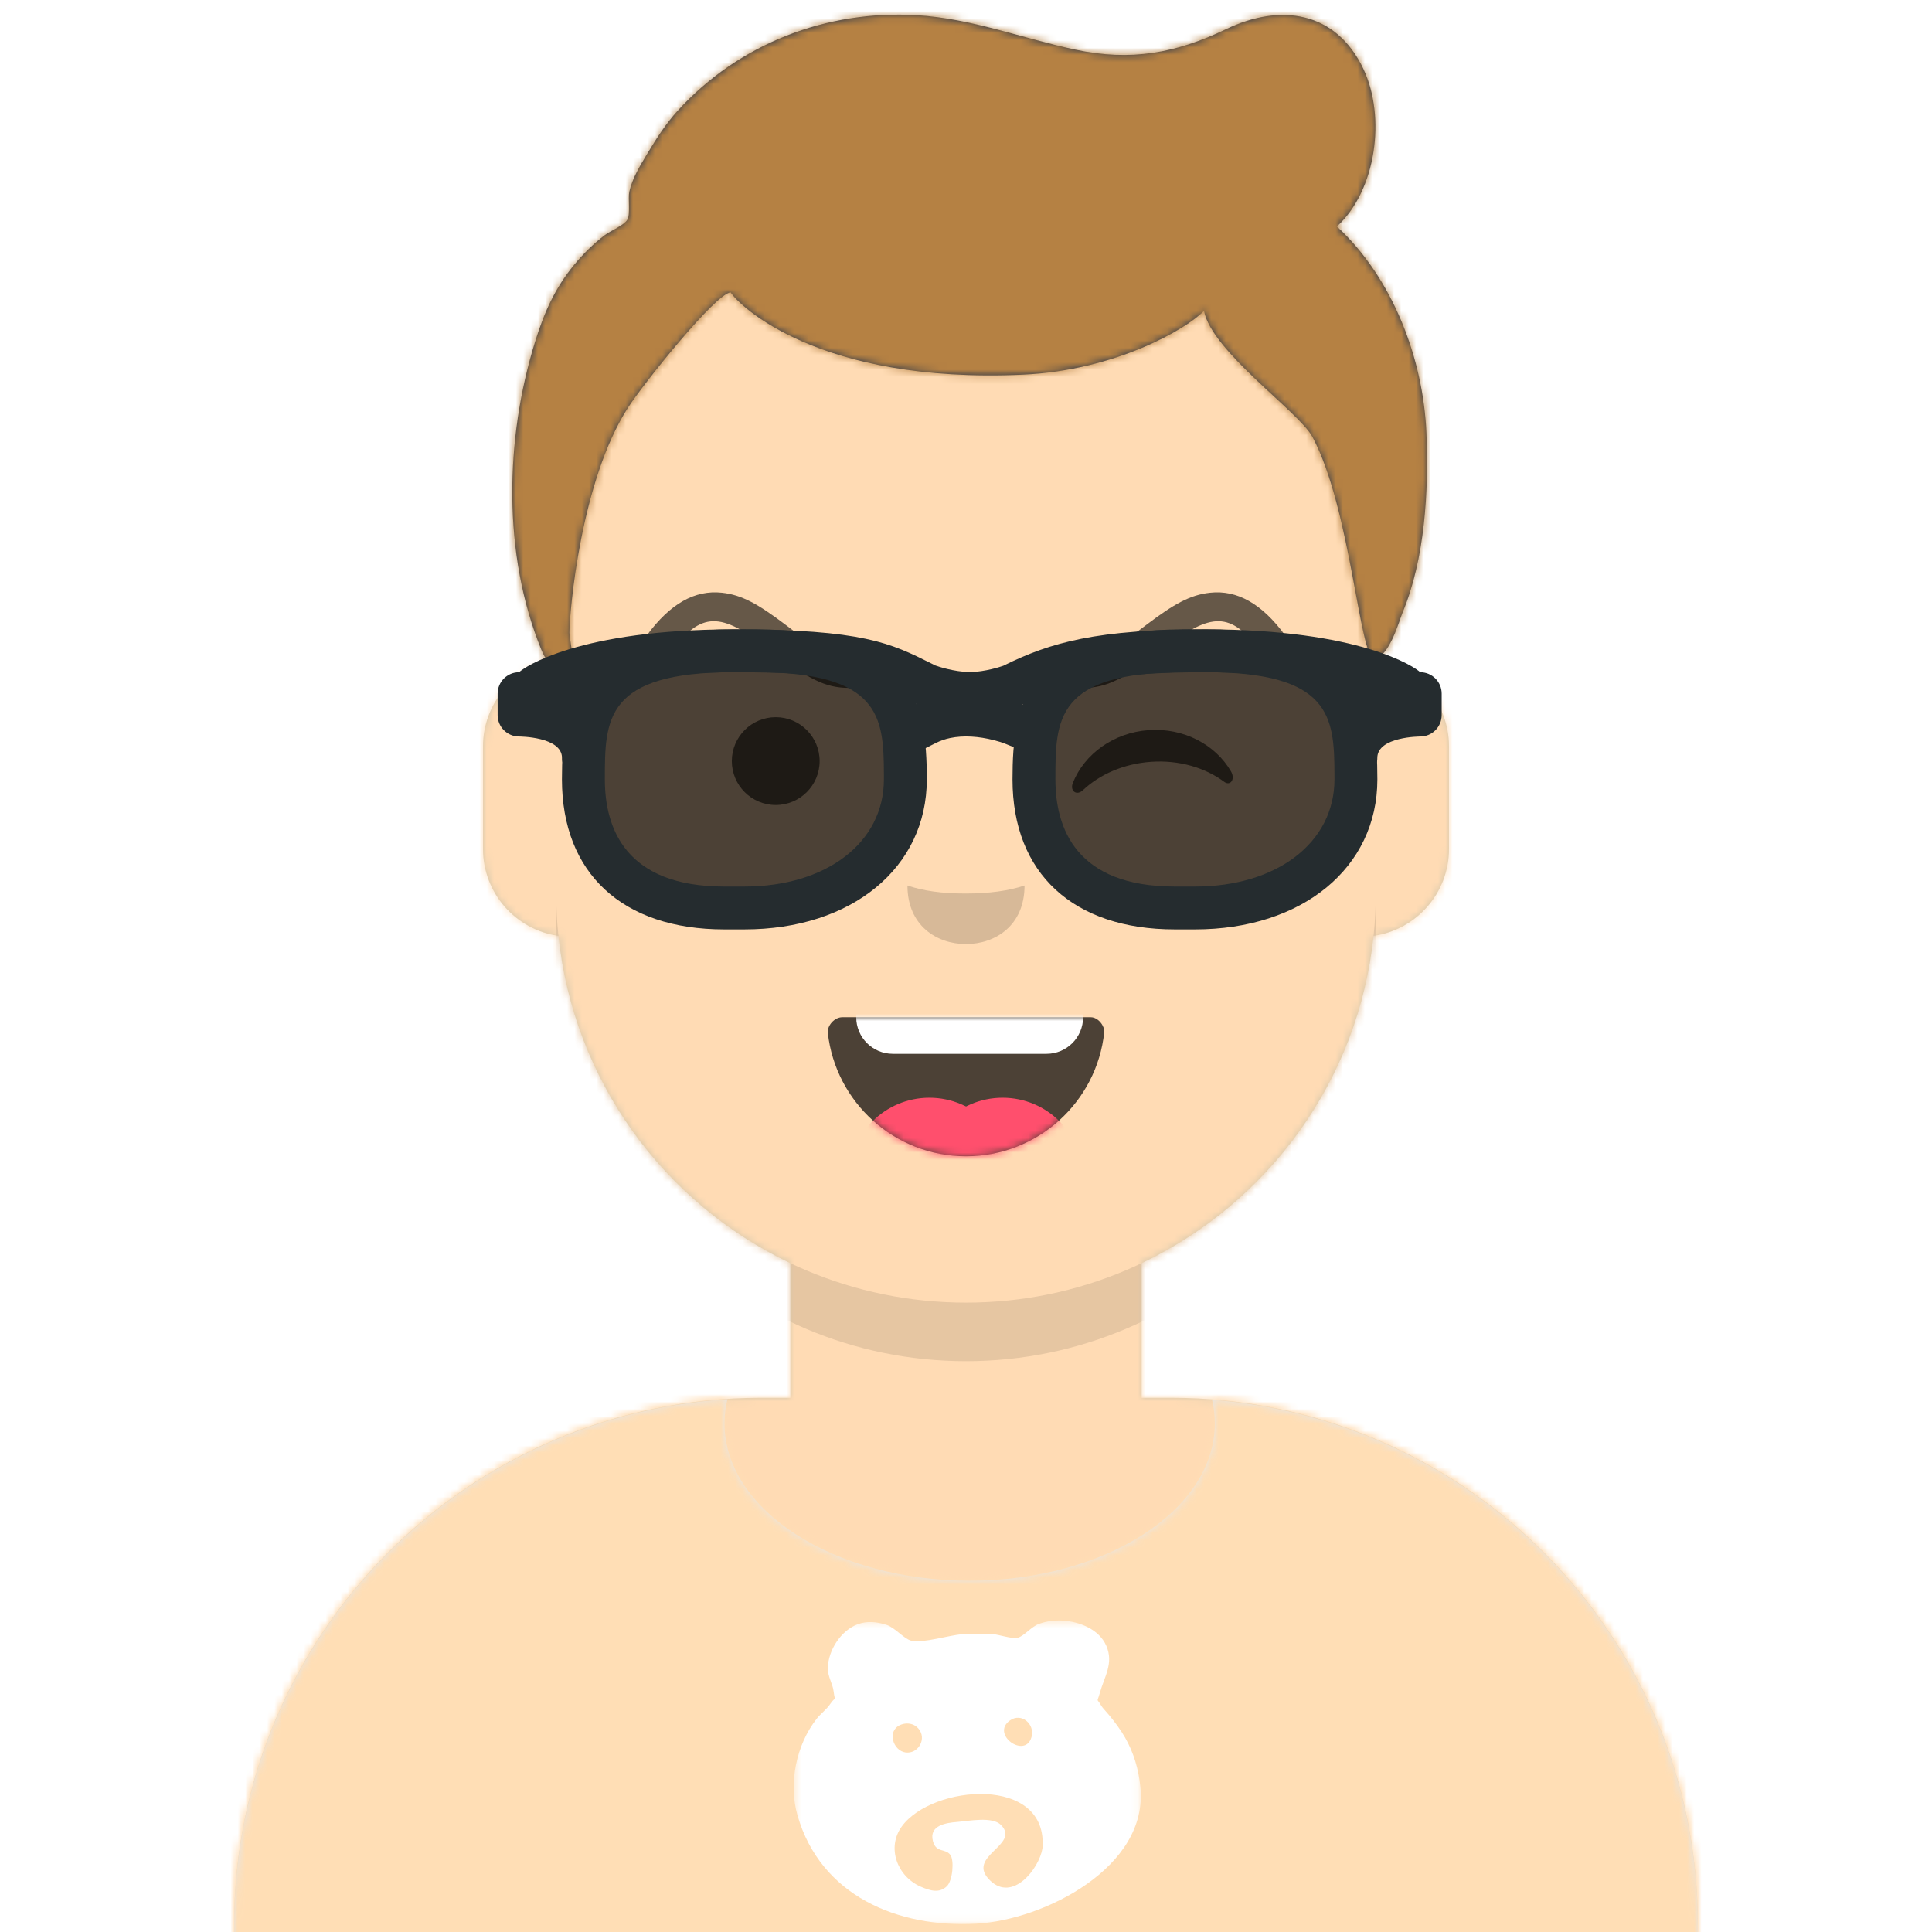 <svg xmlns="http://www.w3.org/2000/svg" xmlns:xlink="http://www.w3.org/1999/xlink" width="264px" height="264px" viewBox="0 8 264 264" version="1.1">
    <title id="transparent_Title">Avataaar/Default</title>
    <desc>Created with python_avatars</desc>
    <defs>
        <path d="M100,0 C130.928,-5.68137151e-15 156,25.072 156,56 L156.001,62.166 C161.676,63.119 166,68.054 166,74 L166,88 C166,94.052 161.519,99.058 155.694,99.881 C153.628,119.686 141.238,136.422 124.001,144.61 L124,163 L128,163 C167.765,163 200,195.235 200,235 L200,244 L0,244 L0,235 C-4.86974701e-15,195.235 32.235,163 72,163 L76,163 L76,144.611 C58.763,136.422 46.372,119.687 44.305,99.881 C38.481,99.058 34,94.052 34,88 L34,74 C34,68.054 38.325,63.118 44,62.166 L44,56 C44,25.072 69.072,5.68137151e-15 100,0 Z" id="transparent_path-1" />
        <path d="M83,36.348 C83,52.629 105.162,65.828 132.5,65.828 C159.838,65.828 182,52.629 182,36.348 C182,34.985 181.845,33.645 181.544,32.331 C210.784,41.488 232,68.792 232,101.052 L232,110 L32,110 L32,101.052 C32,68.397 53.739,40.82 83.534,32.002 C83.182,33.421 83,34.871 83,36.348 Z" id="transparent_path-3" />
        <rect id="transparent_path-5" x="0" y="0" width="264" height="280" />
        <path d="M74,0 C114.869,0 148,33.131 148,74 L148,84.148 L148,197.608 C135.525,187.237 119.491,181 102,181 L102,181 L98,181 L98,162.611 C115.531,154.283 128.048,137.115 129.791,116.867 C135.569,116.002 140,111.019 140,105 L140,105 L140,92 C140,87.354 137.359,83.324 133.497,81.33 C132.724,81.05 131.952,80.748 131.181,80.426 C130.795,80.32 130.401,80.233 130,80.166 L130,80.166 L130,79.917 C117.224,74.234 104.878,63.071 96.11,47.885 C93.175,42.801 90.831,37.595 89.066,32.397 C80.431,42.941 67.745,53.602 52.342,62.495 C42.778,68.017 33.147,72.291 24,75.266 L24,137.247 C29.602,148.318 38.773,157.278 50,162.611 L50,162.611 L50,181 L46,181 C38.327,181 30.935,182.2 24,184.423 L24,230 C24,244.106 13.569,255.776 0,257.716 L0,74 C0,33.131 33.131,0 74,0 Z" id="transparent_path-7" />
    </defs>
    <g id="transparent_Avataaar/Default" stroke="none" stroke-width="1" fill="none" fill-rule="evenodd">
        <g id="transparent_Body" transform="translate(32, 36)">
            <mask id="transparent_mask-2" fill="white">
                <use xlink:href="#transparent_path-1" />
            </mask>
            <use fill="#D0C6AC" xlink:href="#transparent_path-1" />
            <g id="transparent_Skin-Color" mask="url(#transparent_mask-2)" fill="#FFDBB4">
                <g transform="translate(-32, 0)" id="transparent_Color">
                    <rect x="0" y="0" width="264" height="244" />
                </g>
            </g>
            <path d="M44,94 C44,124.928 69.072,150 100,150 C130.928,150 156,124.928 156,94 L156,94 L156,102 C156,132.928 130.928,158 100,158 C69.072,158 44,132.928 44,102 Z" id="transparent_Neck-Shadow" fill-opacity="0.1" fill="#000000" mask="url(#transparent_mask-2)" />
        </g>
        <g id="transparent_Clothing" transform="translate(0, 170)">
            
        <defs>
        <path d="M99,32.5 C99,44.374 113.998,54 132.5,54 C151.002,54 166,44.374 166,32.5 C166,31.402 165.872,30.323 165.624,29.269 C202.76,32.137 232,63.18 232,101.052 L232,110 L32,110 L32,101.052 C32,62.834 61.776,31.571 99.395,29.197 C99.134,30.274 99,31.377 99,32.5 Z" id="graphic_shirt_path-1" />
    </defs>
    <g id="graphic_shirt_Clothing/Graphic-Shirt" stroke="none" stroke-width="1" fill="none" fill-rule="evenodd">
        <mask id="graphic_shirt_mask-2" fill="white">
            <use xlink:href="#graphic_shirt_path-1" />
        </mask>
        <use id="graphic_shirt_Clothes" fill="#E6E6E6" xlink:href="#graphic_shirt_path-1" />
        <g id="graphic_shirt_Fabric-Color" mask="url(#graphic_shirt_mask-2)" fill="#FFDEB5">
            <rect id="graphic_shirt_🖍Color" x="0" y="0" width="264" height="110" />
        </g>
        <g id="graphic_shirt_Graphic" fill="#FFFFFF">
        <defs>
        <polygon id="bear_path-1" points="47.892 0.43 47.892 41.92 0.453 41.92 0.453 0.43 47.892 0.43" />
    </defs>
    <g id="bear_Clothing/Graphic/Bear" stroke="none" stroke-width="1" fill="none" fill-rule="evenodd" transform="translate(77, 58)">
        <g id="bear_Bear" transform="translate(31, 1)">
            <mask id="bear_mask-2" fill="white">
                <use xlink:href="#bear_path-1" />
            </mask>
            <g id="bear_Clip-75" />
            <path d="M34.447,31.586 C33.968,34.402 30.368,38.931 27.3,35.97 C23.833,32.626 31.525,31.16 28.781,28.376 C27.597,27.176 24.369,27.839 22.779,27.965 C21.29,28.083 18.913,28.42 19.483,30.59 C19.916,32.24 21.193,31.534 21.872,32.482 C22.407,33.23 22.18,35.989 21.383,36.749 C20.38,37.705 19.193,37.412 17.798,36.8 C14.606,35.399 13.121,31.487 15.223,28.583 C19.378,22.842 35.29,21.524 34.447,31.586 M14.985,14.724 C15.97,14.281 17.133,14.521 17.717,15.511 C18.519,16.867 17.36,18.684 15.742,18.467 C14.035,18.237 13.173,15.548 14.985,14.724 M32.947,16.379 C32.091,19.385 27.311,16.001 30.011,14.088 C31.563,12.99 33.458,14.58 32.947,16.379 M47.827,23.169 C47.591,20.789 46.927,18.523 45.739,16.439 C45.116,15.346 44.346,14.328 43.549,13.358 C43.248,12.993 42.643,12.35 42.526,12.145 C41.817,10.905 41.888,11.783 42.279,10.36 C42.895,8.117 44.226,6.28 43.163,3.871 C42.174,1.629 39.508,0.577 37.179,0.444 C36.091,0.382 35.002,0.526 33.972,0.893 C32.937,1.261 31.971,2.533 31.072,2.794 C30.374,2.997 28.387,2.334 27.631,2.285 C26.236,2.196 24.833,2.236 23.439,2.319 C21.809,2.415 18.063,3.582 16.526,3.196 C15.511,2.941 14.317,1.415 13.145,1.032 C11.853,0.61 10.467,0.468 9.178,0.954 C6.893,1.818 5.178,4.506 5.125,6.896 C5.097,8.151 5.78,9.011 5.915,10.147 C6.118,11.862 6.352,10.503 5.428,11.872 C4.958,12.569 4.133,13.182 3.604,13.854 C0.779,17.441 -0.279,22.732 0.975,27.073 C4.133,38.013 14.642,42.468 25.414,41.867 C34.665,41.351 48.978,34.149 47.827,23.169" id="bear_Fill-74" fill="#FFFFFF" mask="url(#bear_mask-2)" />
        </g>
    </g>
</g>
    </g>
</g>
        <g id="transparent_Face" transform="translate(76, 82)" fill="#000000">
            <g id="transparent_Mouth" transform="translate(2, 52)">    
                
            <defs>
        <path d="M35.118,15.128 C36.176,24.62 44.226,32 54,32 C63.804,32 71.874,24.574 72.892,15.04 C72.974,14.273 72.117,13 71.043,13 C56.149,13 44.738,13 37.087,13 C36.007,13 35.012,14.178 35.118,15.128 Z" id="smile_path-1" />
    </defs>
    <g id="smile_Mouth/Smile" stroke="none" stroke-width="1" fill="none" fill-rule="evenodd">
        <mask id="smile_mask-2" fill="white">
            <use xlink:href="#smile_path-1" />
        </mask>
        <use id="smile_Mouth" fill-opacity="0.7" fill="#000000" xlink:href="#smile_path-1" />
        <path d="M44,2 L65,2 C67.761,2 70,4.239 70,7 L70,13 C70,15.761 67.761,18 65,18 L44,18 C41.239,18 39,15.761 39,13 L39,7 C39,4.239 41.239,2 44,2 Z" id="smile_Teeth" fill="#FFFFFF" mask="url(#smile_mask-2)" />
        <g id="smile_Tongue" mask="url(#smile_mask-2)" fill="#FF4F6D">
            <g transform="translate(38, 24)">
                <circle cx="11" cy="11" r="11" />
                <circle cx="21" cy="11" r="11" />
            </g>
        </g>
    </g>
</g>
            <g id="transparent_Nose" transform="translate(28, 40)" fill-opacity="0.16">
                
            <g id="small_Nose/Small" stroke="none" stroke-width="1" fill="none" fill-rule="evenodd"><path d="M20,7 C20,12.523 24.047,15 28,15 C31.953,15 36,12.523 36,7 C33.833,7.732 31.141,8.098 27.924,8.098 C24.741,8.098 22.099,7.732 20,7 Z" id="small_Nose" fill-opacity=".16" fill="#000" /></g></g>
            <g id="transparent_Eyes" transform="translate(0, 8)">
                
            <g id="wink_Eyes/Wink-😉" stroke="none" stroke-width="1" fill="none" fill-rule="evenodd" fill-opacity="0.6">
        <circle id="wink_Eye" fill="#000000" cx="30" cy="22" r="6" />
        <path d="M70.412,24.205 C72.259,20.406 76.417,17.758 81.25,17.758 C86.066,17.758 90.211,20.387 92.068,24.165 C92.619,25.287 91.834,26.205 91.043,25.525 C88.592,23.417 85.111,22.101 81.25,22.101 C77.509,22.101 74.126,23.336 71.69,25.329 C70.799,26.058 69.872,25.316 70.412,24.205 Z" id="wink_Winky-Wink" fill="#000000" transform="translate(81.252, 21.758) rotate(-4) translate(-81.252, -21.758) " />
    </g>
</g>
            <g id="transparent_Eyebrow" fill-opacity="0.6">
                
            <g id="angry_Eyebrow/Outline/Angry" stroke="none" stroke-width="1" fill="none" fill-rule="evenodd" fill-opacity="0.6">
        <path d="M15.611,15.185 C19.852,9.416 22.489,9.701 28.924,14.556 C29.106,14.694 29.221,14.781 29.594,15.064 C34.422,18.726 36.708,20 40,20 C41.105,20 42,19.105 42,18 C42,16.895 41.105,16 40,16 C37.934,16 36.099,14.978 32.011,11.877 C31.636,11.592 31.519,11.504 31.333,11.364 C27.574,8.527 25.374,7.287 22.638,6.992 C18.954,6.594 15.58,8.474 12.389,12.815 C11.734,13.705 11.925,14.957 12.815,15.611 C13.705,16.266 14.957,16.075 15.611,15.185 Z" id="angry_Eyebrow" fill="#000000" fill-rule="nonzero" />
        <path d="M73.611,15.185 C77.852,9.416 80.489,9.701 86.924,14.556 C87.106,14.694 87.221,14.781 87.594,15.064 C92.422,18.726 94.708,20 98,20 C99.105,20 100,19.105 100,18 C100,16.895 99.105,16 98,16 C95.934,16 94.099,14.978 90.011,11.877 C89.636,11.592 89.519,11.504 89.333,11.364 C85.574,8.527 83.374,7.287 80.638,6.992 C76.954,6.594 73.58,8.474 70.389,12.815 C69.734,13.705 69.925,14.957 70.815,15.611 C71.705,16.266 72.957,16.075 73.611,15.185 Z" id="angry_Eyebrow" fill="#000000" fill-rule="nonzero" transform="translate(85, 13.47) scale(-1, 1) translate(-85, -13.47) " />
    </g>
</g>
        </g>
        <g id="transparent_Top">
            
        <defs>
        <path d="M183.68,38.949 C189.086,33.999 190.387,23.962 187.318,17.449 C183.549,9.454 175.901,8.452 168.572,11.969 C161.664,15.284 155.515,16.388 147.95,14.782 C140.692,13.241 133.806,10.523 126.303,10.076 C113.978,9.343 102.003,13.915 93.603,23.129 C92,24.887 90.709,26.897 89.488,28.934 C88.512,30.564 87.411,32.313 86.995,34.192 C86.797,35.086 87.165,37.29 86.72,38.022 C86.239,38.812 84.424,39.537 83.651,40.124 C82.084,41.313 80.727,42.654 79.471,44.171 C76.805,47.393 75.338,50.758 74.103,54.743 C70.001,67.988 69.653,83.741 74.957,96.747 C75.664,98.481 77.855,102.099 79.143,98.385 C79.398,97.651 78.809,95.191 78.81,94.45 C78.815,91.73 80.316,73.721 86.857,63.633 C88.986,60.349 98.83,48.052 100.841,47.954 C101.906,49.646 112.721,60.462 140.783,59.195 C153.445,58.623 163.183,52.934 165.521,50.468 C166.549,56.001 178.513,64.284 180.336,67.692 C185.603,77.538 186.771,97.996 188.781,97.957 C190.791,97.919 192.234,92.72 192.648,91.727 C195.72,84.352 196.243,75.095 195.915,67.168 C195.488,56.966 191.277,45.942 183.68,38.949 Z" id="short_waved_path-1" />
    </defs>
    <g id="short_waved_Top/Short-Hair/Short-Waved" stroke="none" stroke-width="1" fill="none" fill-rule="evenodd" transform="translate(-1 0)">
        <g id="short_waved_Facial-Hair" transform="translate(49, 72)" />
        <mask id="short_waved_mask-2" fill="white">
            <use xlink:href="#short_waved_path-1" />
        </mask>
        <use id="short_waved_Short-Hair" fill="#28354B" xlink:href="#short_waved_path-1" />
        <g id="short_waved_Hair-Color" mask="url(#short_waved_mask-2)" fill="#B58143">
            <g transform="translate(1, 0)" id="short_waved_Color">
                <rect x="0" y="0" width="264" height="280" />
            </g>
        </g>
        <g id="short_waved_Accessory" transform="translate(62, 85)">
        <defs>
        <filter x="-3.1%" y="-9.8%" width="106.2%" height="119.5%" filterUnits="objectBoundingBox" id="wayfarers_filter-1">
            <feOffset dx="0" dy="2" in="SourceAlpha" result="shadowOffsetOuter1" />
            <feColorMatrix values="0 0 0 0 0   0 0 0 0 0   0 0 0 0 0  0 0 0 0.2 0" type="matrix" in="shadowOffsetOuter1" result="shadowMatrixOuter1" />
            <feMerge>
                <feMergeNode in="shadowMatrixOuter1" />
                <feMergeNode in="SourceGraphic" />
            </feMerge>
        </filter>
        <linearGradient x1="50%" y1="0%" x2="50%" y2="100%" id="wayfarers_linearGradient-2">
            <stop stop-color="#FFFFFF" stop-opacity="0.5" offset="0%" />
            <stop stop-color="#000000" stop-opacity="0.5" offset="70.506%" />
        </linearGradient>
        <path d="M44.918,17.571 C44.918,27.274 36.668,35.143 22.92,35.143 L20.17,35.143 C6.423,35.143 0.923,27.271 0.923,17.571 L0.923,17.571 C0.923,7.866 2.207,0 21.455,0 L24.386,0 C43.634,0 44.918,7.866 44.918,17.571 L44.918,17.571 Z" id="wayfarers_path-3" />
        <path d="M106.486,17.571 C106.486,27.274 98.239,35.143 84.489,35.143 L81.739,35.143 C67.991,35.143 62.491,27.271 62.491,17.571 L62.491,17.571 C62.491,7.866 63.775,0 83.023,0 L85.955,0 C105.199,0 106.486,7.866 106.486,17.571 L106.486,17.571 Z" id="wayfarers_path-4" />
    </defs>
    <g id="wayfarers_Top/_Resources/Wayfarers" stroke="none" stroke-width="1" fill="none" fill-rule="evenodd">
        <g id="wayfarers_Wayfarers" filter="url(#wayfarers_filter-1)" transform="translate(7, 7)" fill-rule="nonzero">
            <g id="wayfarers_Shades" transform="translate(10.795, 2.929)">
                <g id="wayfarers_Shade">
                    <use fill-opacity="0.7" fill="#000000" xlink:href="#wayfarers_path-3" />
                    <use fill="url(#linearGradient-2)" style="mix-blend-mode: screen;" xlink:href="#wayfarers_path-3" />
                </g>
                <g id="wayfarers_Shade">
                    <use fill-opacity="0.7" fill="#000000" xlink:href="#wayfarers_path-4" />
                    <use fill="url(#linearGradient-2)" style="mix-blend-mode: screen;" xlink:href="#wayfarers_path-4" />
                </g>
            </g>
            <path d="M35.182,0 C56.833,0 58.645,10.127 58.645,20.5 C58.645,32.569 48.396,41 33.716,41 L30.966,41 C17.078,41 8.787,33.336 8.787,20.5 C8.787,10.127 10.599,0 32.25,0 L35.182,0 Z M35.182,5.854 L32.25,5.854 C14.65,5.854 14.65,12.318 14.65,20.5 C14.65,27.18 17.48,35.143 30.966,35.143 L33.716,35.143 C44.942,35.143 52.782,29.122 52.782,20.5 L52.781,19.768 C52.766,11.936 52.254,5.854 35.182,5.854 Z" id="wayfarers_Left" fill="#252C2F" />
            <path d="M96.75,0 C118.401,0 120.213,10.127 120.213,20.5 C120.213,32.569 109.964,41 95.284,41 L92.534,41 C78.646,41 70.355,33.336 70.355,20.5 C70.355,10.127 72.167,0 93.818,0 L96.75,0 Z M96.75,5.854 L93.818,5.854 C76.218,5.854 76.218,12.318 76.218,20.5 C76.218,27.18 79.051,35.143 92.534,35.143 L95.284,35.143 C106.51,35.143 114.35,29.122 114.35,20.5 L114.349,19.768 C114.334,11.936 113.822,5.854 96.75,5.854 Z" id="wayfarers_Right" fill="#252C2F" />
            <path d="M2.932,5.857 C3.618,5.172 11.123,0 32.25,0 C49.964,0 53.714,1.88 59.39,4.721 L59.805,4.931 C60.2,5.073 62.218,5.774 64.578,5.851 C66.729,5.757 68.568,5.161 69.106,4.97 C75.584,1.748 81.926,0 96.75,0 C117.877,0 125.382,5.172 126.068,5.857 C127.689,5.857 129,7.166 129,8.786 L129,11.714 C129,13.334 127.689,14.643 126.068,14.643 C126.068,14.643 120.205,14.643 120.205,17.571 C120.205,20.5 117.273,13.334 117.273,11.714 L117.273,8.862 C113.697,7.462 107.297,5.857 96.75,5.857 C85,5.857 79.148,6.988 74.128,9.104 L74.184,9.243 L71.688,10.25 L74.181,11.258 L71.981,16.687 L69.264,15.589 C69.021,15.49 68.497,15.314 67.771,15.131 C65.747,14.62 63.665,14.465 61.825,14.851 C61.15,14.993 60.523,15.206 59.948,15.493 L57.326,16.803 L54.703,11.565 L57.325,10.255 L57.331,10.252 L54.819,9.237 L54.899,9.039 C50.57,6.976 46.578,5.857 32.25,5.857 C21.704,5.857 15.303,7.461 11.727,8.861 L11.727,11.714 C11.727,13.334 8.795,20.5 8.795,17.571 C8.795,14.643 2.932,14.643 2.932,14.643 C1.313,14.643 0,13.334 0,11.714 L0,8.786 C0,7.166 1.313,5.857 2.932,5.857 Z" id="wayfarers_Stuff" fill="#252C2F" />
        </g>
    </g>
</g>
    </g>
</g>
    </g>
</svg>